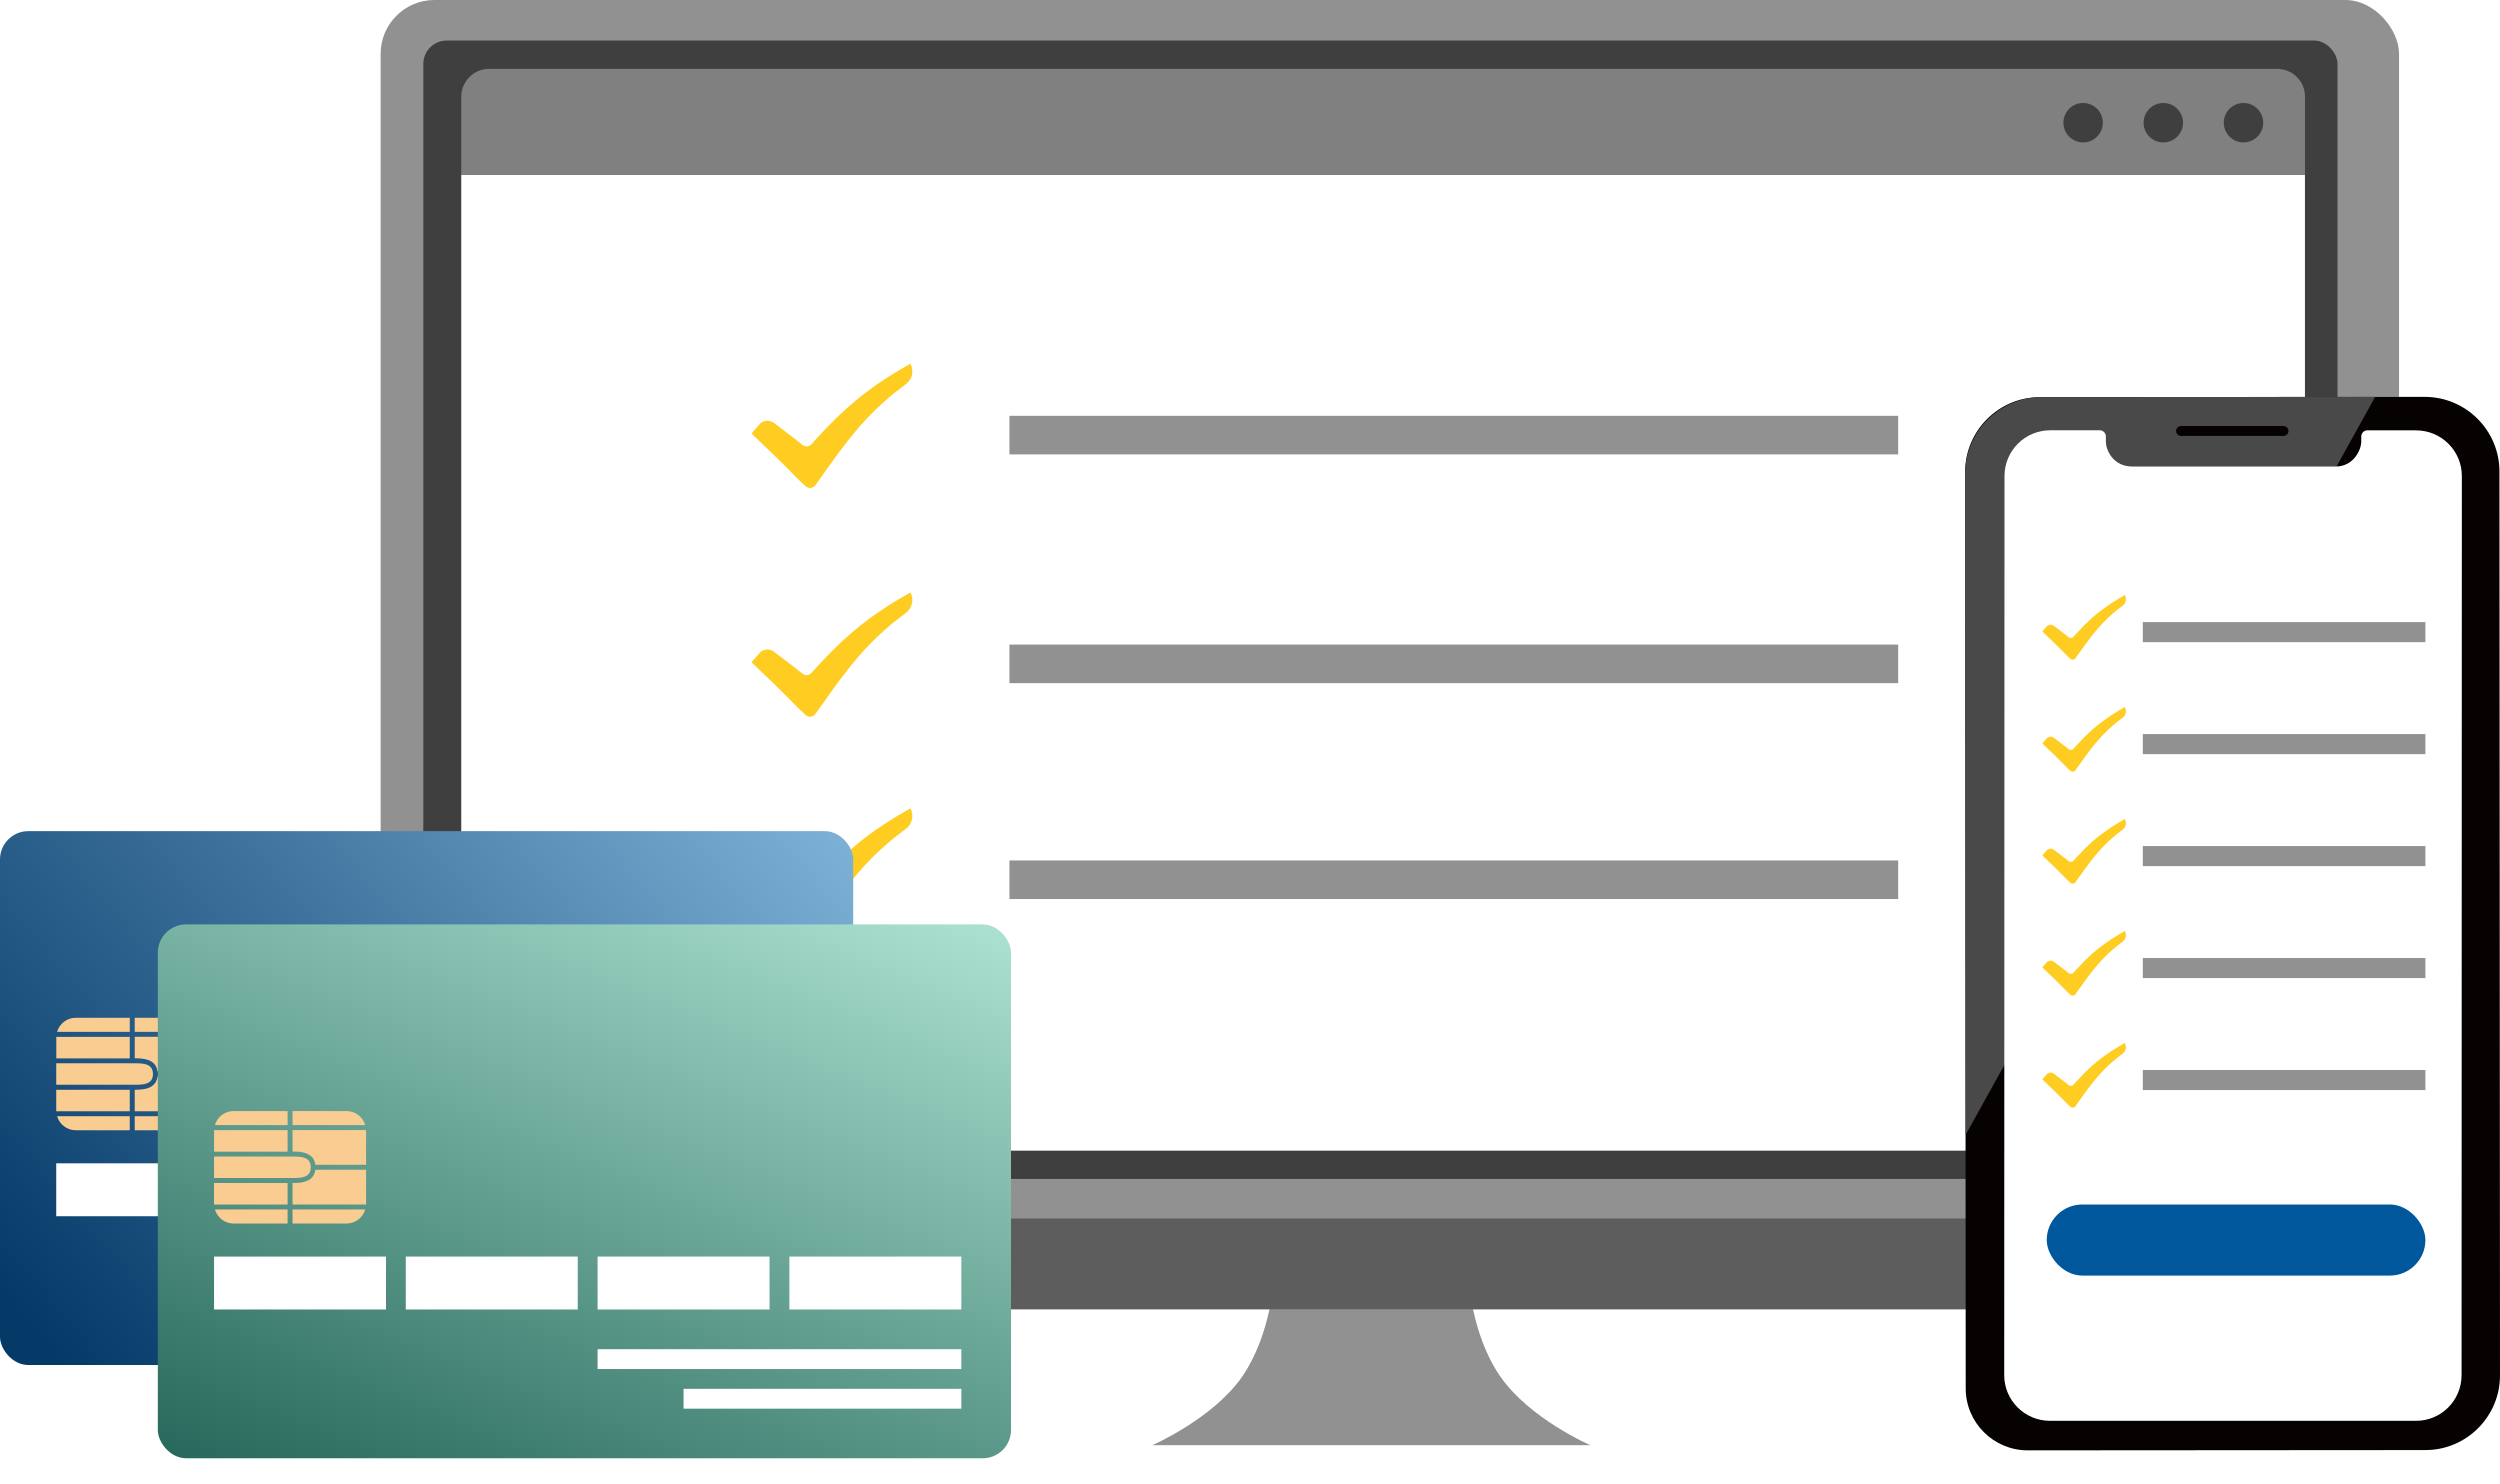 <?xml version="1.0" encoding="UTF-8"?>
<svg id="_レイヤー_2" data-name="レイヤー 2" xmlns="http://www.w3.org/2000/svg" xmlns:xlink="http://www.w3.org/1999/xlink" viewBox="0 0 353.88 210.08">
  <defs>
    <style>
      .cls-1 {
        fill: #01579b;
      }

      .cls-2 {
        fill: url(#_名称未設定グラデーション_202);
      }

      .cls-3 {
        fill: #3f3f3f;
      }

      .cls-4, .cls-5 {
        fill: #fff;
      }

      .cls-5 {
        stroke: #b3b3b3;
        stroke-miterlimit: 10;
        stroke-width: .31px;
      }

      .cls-5, .cls-6, .cls-7 {
        fill-rule: evenodd;
      }

      .cls-8 {
        fill: none;
      }

      .cls-9 {
        fill: url(#_名称未設定グラデーション_44);
        filter: url(#drop-shadow-1);
      }

      .cls-10 {
        fill: #ffcd21;
      }

      .cls-6 {
        fill: #060202;
      }

      .cls-11 {
        fill: #919191;
      }

      .cls-12 {
        fill: #f9cc91;
      }

      .cls-13 {
        fill: gray;
      }

      .cls-14 {
        fill: #5d5d5d;
      }

      .cls-15 {
        clip-path: url(#clippath);
      }

      .cls-7 {
        fill: #494949;
      }
    </style>
    <clipPath id="clippath">
      <path class="cls-8" d="M342.02,60.91h-6.91c-.48,0-.87.39-.87.87v.71c0,1.21-1.1,3.55-3.63,3.55-2.53,0-27.33,0-28.76,0-2.84,0-3.76-2.47-3.76-3.48v-.78c0-.48-.39-.87-.87-.87h-7.01c-3.57,0-6.46,2.89-6.47,6.46l-.04,127.28c0,3.57,2.89,6.46,6.46,6.47h51.81c3.57.02,6.46-2.88,6.47-6.45l.04-127.28c0-3.57-2.89-6.46-6.46-6.47Z"/>
    </clipPath>
    <linearGradient id="_名称未設定グラデーション_202" data-name="名称未設定グラデーション 202" x1="11.49" y1="196.66" x2="115.32" y2="109.11" gradientUnits="userSpaceOnUse">
      <stop offset="0" stop-color="#043968"/>
      <stop offset=".5" stop-color="#40749e"/>
      <stop offset="1" stop-color="#80b3d8"/>
    </linearGradient>
    <linearGradient id="_名称未設定グラデーション_44" data-name="名称未設定グラデーション 44" x1="61.58" y1="220.98" x2="103.87" y2="116.3" gradientUnits="userSpaceOnUse">
      <stop offset="0" stop-color="#27695c"/>
      <stop offset="1" stop-color="#abe1d0"/>
    </linearGradient>
    <filter id="drop-shadow-1" x="18.85" y="127.08" width="128" height="83" filterUnits="userSpaceOnUse">
      <feOffset dx="0" dy="0"/>
      <feGaussianBlur result="blur" stdDeviation="1"/>
      <feFlood flood-color="#000" flood-opacity=".21"/>
      <feComposite in2="blur" operator="in"/>
      <feComposite in="SourceGraphic"/>
    </filter>
  </defs>
  <g id="_レイヤー_108" data-name="レイヤー 108">
    <g>
      <path class="cls-11" d="M212.35,194.82c-4.13-6-4.5-14.1-4.5-14.1h-27.49s-.38,8.09-4.5,14.1c-4.13,6-12.75,9.75-12.75,9.75h62s-8.63-3.75-12.75-9.75Z"/>
      <rect class="cls-11" x="53.88" width="285.71" height="185.33" rx="7.62" ry="7.62"/>
      <path class="cls-14" d="M53.88,172.48v3.85c0,4.97,4.03,9,9,9h267.7c4.97,0,9-4.03,9-9v-3.85H53.88Z"/>
      <rect class="cls-3" x="59.92" y="5.74" width="270.96" height="161.14" rx="3.31" ry="3.31"/>
      <path class="cls-13" d="M326.28,13.69c0-2.18-1.77-3.94-3.94-3.94H69.23c-2.18,0-3.94,1.77-3.94,3.94v11.08h260.99v-11.08Z"/>
      <path class="cls-4" d="M65.29,24.77v134.17c0,2.18,1.77,3.94,3.94,3.94h253.1c2.18,0,3.94-1.77,3.94-3.94V24.77H65.29Z"/>
      <path class="cls-3" d="M297.66,17.37c0,1.54-1.25,2.79-2.79,2.79s-2.79-1.25-2.79-2.79,1.25-2.79,2.79-2.79,2.79,1.25,2.79,2.79Z"/>
      <path class="cls-3" d="M309.01,17.37c0,1.54-1.25,2.79-2.79,2.79s-2.79-1.25-2.79-2.79,1.25-2.79,2.79-2.79,2.79,1.25,2.79,2.79Z"/>
      <path class="cls-3" d="M320.36,17.37c0,1.54-1.25,2.79-2.79,2.79s-2.79-1.25-2.79-2.79,1.25-2.79,2.79-2.79,2.79,1.25,2.79,2.79Z"/>
    </g>
    <g>
      <path class="cls-6" d="M288.72,56.21l54.52-.03c5.81,0,10.56,4.74,10.56,10.55l.08,127.97c0,5.81-4.74,10.56-10.55,10.56l-56.32.04c-4.81,0-8.76-3.93-8.76-8.75l-.08-129.77c0-5.81,4.74-10.56,10.55-10.56Z"/>
      <path class="cls-7" d="M288.98,56.21l47.23-.03-57.98,104.47-.06-93.61c0-5.95,4.86-10.82,10.81-10.82Z"/>
      <path class="cls-6" d="M308.74,60.3h14.49c.39,0,.71.31.71.7h0c0,.39-.32.71-.71.71h-14.49c-.39,0-.71-.31-.71-.7h0c0-.39.32-.71.71-.71Z"/>
      <g class="cls-15">
        <polygon class="cls-5" points="351.34 202.16 280.07 202.34 279.94 59.77 351.86 59.6 351.34 202.16"/>
      </g>
    </g>
    <path class="cls-10" d="M128.91,51.56s-.02-.05-.03-.07h0s0,0,0,0h0l-.47.26-.66.38c-.44.26-.88.5-1.3.78-.43.27-.87.53-1.29.82-.42.29-.86.56-1.27.86-.41.3-.84.59-1.24.91-.41.31-.82.62-1.21.95-.09.08-.18.16-.28.23-.21.17-.41.35-.62.53-.09.08-.19.16-.28.24l-.58.51-.57.52c-.38.35-.75.71-1.11,1.07-.37.36-.72.73-1.07,1.09-.71.74-1.39,1.49-2.07,2.23-.12.14-.27.23-.44.28,0,0,0,0,0,0-.05.01-.1.02-.15.03,0,0-.01,0-.02,0-.23.02-.46-.05-.65-.2-.46-.37-.93-.74-1.4-1.1-.9-.69-1.77-1.35-2.64-2.01-.12-.09-.25-.16-.39-.21-.02,0-.04-.02-.06-.02-.06-.02-.12-.03-.18-.05-.02,0-.04,0-.06-.01-.06,0-.13-.01-.19-.02,0,0-.02,0-.03,0,0,0-.02,0-.02,0-.09,0-.18.01-.28.03-.01,0-.03,0-.04,0-.1.02-.19.05-.28.09,0,0,0,0-.01,0-.19.09-.37.21-.51.38l-1.14,1.31c1.13,1.1,2.31,2.21,3.42,3.27,1.1,1.07,2.2,2.19,3.3,3.31l.92.86c.09.09.19.14.3.19,0,0,0,0,0,0,.05.02.1.03.16.05,0,0,.02,0,.02,0,.05,0,.11.01.16.02,0,0,0,0,.01,0,0,0,0,0,0,0,.07,0,.15,0,.22-.03,0,0,0,0,0,0,.22-.05.42-.18.56-.38l.68-.96,1.72-2.41c.57-.8,1.15-1.58,1.75-2.35.3-.38.59-.77.9-1.14.31-.37.61-.75.92-1.11l.47-.55.49-.53c.32-.36.65-.7.99-1.04.13-.13.26-.26.39-.39.07-.06.13-.13.2-.19.15-.14.3-.29.45-.43.17-.17.35-.33.53-.49,0,0,0,0,0,0,.18-.16.36-.32.54-.48.36-.33.74-.63,1.11-.94.18-.15.93-.73,1.67-1.29.88-.66,1.14-1.85.65-2.83Z"/>
    <rect class="cls-11" x="142.89" y="58.86" width="125.8" height="5.46"/>
    <path class="cls-10" d="M128.91,83.94s-.02-.05-.03-.07h0s0,0,0,0h0l-.47.26-.66.38c-.44.26-.88.5-1.3.78-.43.27-.87.53-1.29.82-.42.29-.86.56-1.27.86-.41.3-.84.59-1.24.91-.41.31-.82.62-1.21.95-.09.08-.18.16-.28.23-.21.17-.41.35-.62.53-.09.08-.19.16-.28.24l-.58.51-.57.52c-.38.35-.75.71-1.11,1.07-.37.36-.72.73-1.07,1.09-.71.74-1.39,1.49-2.07,2.23-.12.14-.27.23-.44.28,0,0,0,0,0,0-.05.01-.1.02-.15.03,0,0-.01,0-.02,0-.23.02-.46-.05-.65-.2-.46-.37-.93-.74-1.4-1.1-.9-.69-1.77-1.35-2.64-2.01-.12-.09-.25-.16-.39-.21-.02,0-.04-.02-.06-.02-.06-.02-.12-.03-.18-.05-.02,0-.04,0-.06-.01-.06,0-.13-.01-.19-.02,0,0-.02,0-.03,0,0,0-.02,0-.02,0-.09,0-.18.01-.28.03-.01,0-.03,0-.04,0-.1.02-.19.05-.28.09,0,0,0,0-.01,0-.19.09-.37.21-.51.38l-1.14,1.31c1.13,1.1,2.31,2.21,3.42,3.27,1.1,1.07,2.2,2.19,3.3,3.31l.92.86c.09.09.19.14.3.19,0,0,0,0,0,0,.05.02.1.03.16.05,0,0,.02,0,.02,0,.05,0,.11.01.16.02,0,0,0,0,.01,0,0,0,0,0,0,0,.07,0,.15,0,.22-.03,0,0,0,0,0,0,.22-.05.42-.18.56-.38l.68-.96,1.72-2.41c.57-.8,1.15-1.58,1.75-2.35.3-.38.59-.77.9-1.14.31-.37.61-.75.92-1.11l.47-.55.49-.53c.32-.36.65-.7.99-1.04.13-.13.26-.26.39-.39.07-.06.13-.13.2-.19.15-.14.3-.29.45-.43.17-.17.35-.33.53-.49,0,0,0,0,0,0,.18-.16.36-.32.54-.48.36-.33.74-.63,1.11-.94.18-.15.93-.73,1.67-1.29.88-.66,1.14-1.85.65-2.83Z"/>
    <rect class="cls-11" x="142.89" y="91.24" width="125.8" height="5.46"/>
    <path class="cls-10" d="M128.91,114.5s-.02-.05-.03-.07h0s0,0,0,0h0l-.47.26-.66.38c-.44.26-.88.5-1.3.78-.43.27-.87.53-1.29.82-.42.29-.86.56-1.27.86-.41.3-.84.59-1.24.91-.41.31-.82.62-1.21.95-.09.08-.18.16-.28.23-.21.17-.41.35-.62.53-.09.08-.19.16-.28.24l-.58.51-.57.52c-.38.35-.75.71-1.11,1.07-.37.36-.72.73-1.07,1.09-.71.74-1.39,1.49-2.07,2.23-.12.14-.27.23-.44.28,0,0,0,0,0,0-.05.01-.1.02-.15.03,0,0-.01,0-.02,0-.23.02-.46-.05-.65-.2-.46-.37-.93-.74-1.4-1.1-.9-.69-1.77-1.35-2.64-2.01-.12-.09-.25-.16-.39-.21-.02,0-.04-.02-.06-.02-.06-.02-.12-.03-.18-.05-.02,0-.04,0-.06-.01-.06,0-.13-.01-.19-.02,0,0-.02,0-.03,0,0,0-.02,0-.02,0-.09,0-.18.01-.28.03-.01,0-.03,0-.04,0-.1.02-.19.05-.28.09,0,0,0,0-.01,0-.19.09-.37.21-.51.38l-1.14,1.31c1.13,1.1,2.31,2.21,3.42,3.27,1.1,1.07,2.2,2.19,3.3,3.31l.92.86c.09.09.19.14.3.19,0,0,0,0,0,0,.05.02.1.03.16.05,0,0,.02,0,.02,0,.05,0,.11.01.16.02,0,0,0,0,.01,0,0,0,0,0,0,0,.07,0,.15,0,.22-.03,0,0,0,0,0,0,.22-.05.42-.18.56-.38l.68-.96,1.72-2.41c.57-.8,1.15-1.58,1.75-2.35.3-.38.59-.77.9-1.14.31-.37.61-.75.92-1.11l.47-.55.49-.53c.32-.36.65-.7.99-1.04.13-.13.26-.26.39-.39.07-.06.13-.13.2-.19.15-.14.3-.29.45-.43.17-.17.35-.33.53-.49,0,0,0,0,0,0,.18-.16.36-.32.54-.48.36-.33.74-.63,1.11-.94.18-.15.93-.73,1.67-1.29.88-.66,1.14-1.85.65-2.83Z"/>
    <rect class="cls-11" x="142.89" y="121.8" width="125.8" height="5.46"/>
    <path class="cls-10" d="M300.8,84.27s0-.03-.02-.04h0s0,0,0,0h0l-.24.14-.34.2c-.23.13-.46.26-.68.41-.22.14-.45.27-.67.42-.22.15-.45.29-.66.45-.21.16-.44.31-.65.47-.21.16-.43.32-.63.49-.05.04-.1.08-.14.12-.11.09-.22.18-.32.27-.05.04-.1.08-.15.12l-.3.27-.29.27c-.2.18-.39.37-.58.56-.19.19-.37.38-.56.57-.37.38-.73.77-1.08,1.16-.06.07-.14.12-.23.14,0,0,0,0,0,0-.03,0-.05.01-.08.01,0,0,0,0-.01,0-.12,0-.24-.02-.34-.1-.24-.19-.48-.38-.73-.57-.47-.36-.92-.7-1.37-1.05-.06-.05-.13-.08-.2-.11-.01,0-.02,0-.03-.01-.03-.01-.06-.02-.09-.02-.01,0-.02,0-.03,0-.03,0-.07,0-.1,0,0,0,0,0-.01,0,0,0,0,0-.01,0-.05,0-.1,0-.14.02,0,0-.01,0-.02,0-.05.01-.1.03-.15.05,0,0,0,0,0,0-.1.05-.19.11-.27.2l-.59.68c.59.57,1.2,1.15,1.78,1.7.57.56,1.14,1.14,1.72,1.72l.48.45s.1.08.16.1c0,0,0,0,0,0,.03.01.05.02.08.02,0,0,0,0,.01,0,.03,0,.06,0,.08,0,0,0,0,0,0,0,0,0,0,0,0,0,.04,0,.08,0,.11-.01,0,0,0,0,0,0,.11-.03.22-.09.29-.2l.35-.5.9-1.26c.3-.41.6-.82.91-1.22.15-.2.31-.4.47-.59.16-.19.32-.39.48-.58l.25-.28.25-.27c.17-.19.34-.36.52-.54.07-.07.13-.13.2-.2.03-.03.07-.07.1-.1.08-.07.16-.15.23-.22.09-.09.18-.17.27-.25,0,0,0,0,0,0,.09-.08.19-.17.28-.25.19-.17.38-.33.58-.49.09-.08.48-.38.87-.67.46-.35.59-.96.34-1.47Z"/>
    <rect class="cls-11" x="303.32" y="88.06" width="40" height="2.84"/>
    <path class="cls-10" d="M300.8,100.12s0-.03-.02-.04h0s0,0,0,0h0l-.24.14-.34.2c-.23.13-.46.26-.68.41-.22.14-.45.27-.67.42-.22.15-.45.29-.66.45-.21.16-.44.31-.65.47-.21.16-.43.32-.63.49-.05.04-.1.08-.14.12-.11.09-.22.18-.32.27-.05.04-.1.08-.15.12l-.3.27-.29.27c-.2.18-.39.37-.58.56-.19.19-.37.38-.56.57-.37.38-.73.77-1.08,1.16-.06.07-.14.12-.23.14,0,0,0,0,0,0-.03,0-.05.01-.08.01,0,0,0,0-.01,0-.12,0-.24-.02-.34-.1-.24-.19-.48-.38-.73-.57-.47-.36-.92-.7-1.37-1.05-.06-.05-.13-.08-.2-.11-.01,0-.02,0-.03-.01-.03-.01-.06-.02-.09-.02-.01,0-.02,0-.03,0-.03,0-.07,0-.1,0,0,0,0,0-.01,0,0,0,0,0-.01,0-.05,0-.1,0-.14.02,0,0-.01,0-.02,0-.05.01-.1.03-.15.05,0,0,0,0,0,0-.1.05-.19.11-.27.2l-.59.68c.59.57,1.2,1.15,1.78,1.7.57.56,1.14,1.14,1.72,1.72l.48.45s.1.08.16.1c0,0,0,0,0,0,.03.01.05.02.08.02,0,0,0,0,.01,0,.03,0,.06,0,.08,0,0,0,0,0,0,0,0,0,0,0,0,0,.04,0,.08,0,.11-.01,0,0,0,0,0,0,.11-.03.22-.09.29-.2l.35-.5.9-1.26c.3-.41.6-.82.91-1.22.15-.2.31-.4.47-.59.16-.19.32-.39.48-.58l.25-.28.25-.27c.17-.19.34-.36.52-.54.07-.07.13-.13.2-.2.03-.03.07-.07.1-.1.08-.07.16-.15.23-.22.09-.09.18-.17.27-.25,0,0,0,0,0,0,.09-.08.19-.17.28-.25.19-.17.38-.33.58-.49.09-.08.48-.38.87-.67.46-.35.59-.96.34-1.47Z"/>
    <rect class="cls-11" x="303.32" y="103.91" width="40" height="2.84"/>
    <path class="cls-10" d="M300.8,115.97s0-.03-.02-.04h0s0,0,0,0h0l-.24.14-.34.2c-.23.13-.46.26-.68.41-.22.14-.45.27-.67.42-.22.15-.45.29-.66.45-.21.16-.44.31-.65.47-.21.16-.43.32-.63.49-.05.04-.1.08-.14.12-.11.09-.22.18-.32.27-.05.04-.1.08-.15.12l-.3.27-.29.27c-.2.18-.39.37-.58.56-.19.19-.37.38-.56.57-.37.38-.73.77-1.08,1.16-.06.07-.14.12-.23.14,0,0,0,0,0,0-.03,0-.05.01-.08.01,0,0,0,0-.01,0-.12,0-.24-.02-.34-.1-.24-.19-.48-.38-.73-.57-.47-.36-.92-.7-1.37-1.05-.06-.05-.13-.08-.2-.11-.01,0-.02,0-.03-.01-.03-.01-.06-.02-.09-.02-.01,0-.02,0-.03,0-.03,0-.07,0-.1,0,0,0,0,0-.01,0,0,0,0,0-.01,0-.05,0-.1,0-.14.02,0,0-.01,0-.02,0-.05.01-.1.03-.15.05,0,0,0,0,0,0-.1.05-.19.11-.27.2l-.59.68c.59.57,1.2,1.15,1.78,1.7.57.56,1.14,1.14,1.72,1.72l.48.45s.1.08.16.1c0,0,0,0,0,0,.03.01.05.02.08.02,0,0,0,0,.01,0,.03,0,.06,0,.08,0,0,0,0,0,0,0,0,0,0,0,0,0,.04,0,.08,0,.11-.01,0,0,0,0,0,0,.11-.03.22-.09.29-.2l.35-.5.9-1.26c.3-.41.6-.82.91-1.22.15-.2.31-.4.47-.59.16-.19.32-.39.48-.58l.25-.28.25-.27c.17-.19.34-.36.52-.54.07-.07.13-.13.2-.2.03-.03.07-.07.1-.1.08-.07.16-.15.23-.22.09-.09.18-.17.27-.25,0,0,0,0,0,0,.09-.08.19-.17.28-.25.19-.17.38-.33.58-.49.09-.08.48-.38.87-.67.46-.35.59-.96.34-1.47Z"/>
    <rect class="cls-11" x="303.32" y="119.76" width="40" height="2.84"/>
    <path class="cls-10" d="M300.8,131.82s0-.03-.02-.04h0s0,0,0,0h0l-.24.14-.34.2c-.23.13-.46.26-.68.41-.22.14-.45.27-.67.42-.22.15-.45.29-.66.45-.21.16-.44.31-.65.47-.21.16-.43.32-.63.49-.05.04-.1.08-.14.12-.11.09-.22.18-.32.27-.05.04-.1.08-.15.12l-.3.27-.29.27c-.2.18-.39.37-.58.56-.19.19-.37.38-.56.57-.37.38-.73.77-1.08,1.16-.06.07-.14.12-.23.14,0,0,0,0,0,0-.03,0-.05.01-.08.01,0,0,0,0-.01,0-.12,0-.24-.02-.34-.1-.24-.19-.48-.38-.73-.57-.47-.36-.92-.7-1.37-1.05-.06-.05-.13-.08-.2-.11-.01,0-.02,0-.03-.01-.03-.01-.06-.02-.09-.02-.01,0-.02,0-.03,0-.03,0-.07,0-.1,0,0,0,0,0-.01,0,0,0,0,0-.01,0-.05,0-.1,0-.14.02,0,0-.01,0-.02,0-.05.01-.1.03-.15.05,0,0,0,0,0,0-.1.05-.19.11-.27.2l-.59.68c.59.57,1.2,1.15,1.78,1.7.57.56,1.14,1.14,1.72,1.72l.48.45s.1.08.16.1c0,0,0,0,0,0,.03.01.05.02.08.02,0,0,0,0,.01,0,.03,0,.06,0,.08,0,0,0,0,0,0,0,0,0,0,0,0,0,.04,0,.08,0,.11-.01,0,0,0,0,0,0,.11-.03.22-.09.29-.2l.35-.5.9-1.26c.3-.41.6-.82.91-1.22.15-.2.31-.4.47-.59.16-.19.32-.39.48-.58l.25-.28.25-.27c.17-.19.34-.36.52-.54.07-.07.13-.13.2-.2.03-.03.07-.07.1-.1.08-.07.16-.15.23-.22.09-.09.18-.17.27-.25,0,0,0,0,0,0,.09-.08.19-.17.28-.25.19-.17.38-.33.58-.49.09-.08.48-.38.87-.67.46-.35.59-.96.34-1.47Z"/>
    <rect class="cls-11" x="303.32" y="135.61" width="40" height="2.84"/>
    <path class="cls-10" d="M300.8,147.67s0-.03-.02-.04h0s0,0,0,0h0l-.24.14-.34.2c-.23.13-.46.26-.68.41-.22.14-.45.27-.67.42-.22.15-.45.29-.66.45-.21.16-.44.31-.65.47-.21.16-.43.32-.63.49-.05.04-.1.08-.14.12-.11.09-.22.18-.32.27-.05.04-.1.08-.15.12l-.3.27-.29.27c-.2.18-.39.37-.58.56-.19.19-.37.38-.56.57-.37.38-.73.77-1.08,1.16-.06.07-.14.12-.23.14,0,0,0,0,0,0-.03,0-.05.01-.08.01,0,0,0,0-.01,0-.12,0-.24-.02-.34-.1-.24-.19-.48-.38-.73-.57-.47-.36-.92-.7-1.37-1.05-.06-.05-.13-.08-.2-.11-.01,0-.02,0-.03-.01-.03-.01-.06-.02-.09-.02-.01,0-.02,0-.03,0-.03,0-.07,0-.1,0,0,0,0,0-.01,0,0,0,0,0-.01,0-.05,0-.1,0-.14.02,0,0-.01,0-.02,0-.05.01-.1.03-.15.05,0,0,0,0,0,0-.1.05-.19.11-.27.2l-.59.68c.59.57,1.2,1.15,1.78,1.7.57.56,1.14,1.14,1.72,1.72l.48.45s.1.08.16.1c0,0,0,0,0,0,.03.01.05.02.08.02,0,0,0,0,.01,0,.03,0,.06,0,.08,0,0,0,0,0,0,0,0,0,0,0,0,0,.04,0,.08,0,.11-.01,0,0,0,0,0,0,.11-.03.22-.09.29-.2l.35-.5.9-1.26c.3-.41.6-.82.91-1.22.15-.2.31-.4.47-.59.16-.19.32-.39.48-.58l.25-.28.25-.27c.17-.19.34-.36.52-.54.07-.07.13-.13.2-.2.03-.03.07-.07.1-.1.08-.07.16-.15.23-.22.09-.09.18-.17.27-.25,0,0,0,0,0,0,.09-.08.19-.17.28-.25.19-.17.38-.33.58-.49.09-.08.48-.38.87-.67.46-.35.59-.96.34-1.47Z"/>
    <rect class="cls-11" x="303.32" y="151.46" width="40" height="2.84"/>
    <g id="_カード" data-name="カード">
      <rect class="cls-2" y="117.65" width="120.77" height="75.57" rx="4" ry="4"/>
      <rect class="cls-4" x="7.96" y="164.67" width="24.34" height="7.49"/>
      <rect class="cls-4" x="35.11" y="164.67" width="24.34" height="7.49"/>
      <rect class="cls-4" x="62.26" y="164.67" width="24.34" height="7.49"/>
      <rect class="cls-4" x="89.41" y="164.67" width="24.34" height="7.49"/>
      <rect class="cls-4" x="62.26" y="177.78" width="51.49" height="2.81"/>
      <rect class="cls-4" x="74.43" y="183.39" width="39.32" height="2.81"/>
      <g>
        <path class="cls-12" d="M21.65,152.03c0-1.4-1.21-1.52-2.46-1.52H7.96v3.04h11.23c1.24,0,2.46-.12,2.46-1.52Z"/>
        <path class="cls-12" d="M7.96,157.22s0,.05,0,.08h10.41v-3.04H7.96v2.97Z"/>
        <path class="cls-12" d="M18.37,149.81v-3.04H7.97s0,.05,0,.08v2.97h10.42Z"/>
        <path class="cls-12" d="M18.37,146.06v-1.99h-7.65c-1.26,0-2.3.84-2.64,1.99h10.29Z"/>
        <path class="cls-12" d="M19.07,146.06h10.29c-.34-1.15-1.39-1.99-2.64-1.99h-7.65v1.99Z"/>
        <path class="cls-12" d="M19.19,154.26h-.12v3.04h10.41s0-.05,0-.08v-4.84h-7.18c-.24,1.85-2.22,1.87-3.11,1.87Z"/>
        <path class="cls-12" d="M19.07,146.77v3.04h.12c.89,0,2.88.02,3.11,1.87h7.18v-4.84s0-.05,0-.08h-10.41Z"/>
        <path class="cls-12" d="M19.07,158v1.99h7.65c1.26,0,2.3-.84,2.64-1.99h-10.29Z"/>
        <path class="cls-12" d="M18.37,158h-10.29c.34,1.15,1.39,1.99,2.64,1.99h7.65v-1.99Z"/>
      </g>
    </g>
    <g id="_カード-2" data-name="カード">
      <rect class="cls-9" x="22.34" y="130.85" width="120.77" height="75.57" rx="4" ry="4"/>
      <rect class="cls-4" x="30.3" y="177.87" width="24.34" height="7.49"/>
      <rect class="cls-4" x="57.44" y="177.87" width="24.34" height="7.49"/>
      <rect class="cls-4" x="84.59" y="177.87" width="24.34" height="7.49"/>
      <rect class="cls-4" x="111.74" y="177.87" width="24.34" height="7.49"/>
      <rect class="cls-4" x="84.59" y="190.98" width="51.49" height="2.81"/>
      <rect class="cls-4" x="96.76" y="196.59" width="39.32" height="2.81"/>
      <g>
        <path class="cls-12" d="M43.99,165.23c0-1.4-1.21-1.52-2.46-1.52h-11.23v3.04h11.23c1.24,0,2.46-.12,2.46-1.52Z"/>
        <path class="cls-12" d="M30.3,170.42s0,.05,0,.08h10.41v-3.04h-10.42v2.97Z"/>
        <path class="cls-12" d="M40.71,163.01v-3.04h-10.41s0,.05,0,.08v2.97h10.42Z"/>
        <path class="cls-12" d="M40.71,159.26v-1.99h-7.65c-1.26,0-2.3.84-2.64,1.99h10.29Z"/>
        <path class="cls-12" d="M41.41,159.26h10.29c-.34-1.15-1.39-1.99-2.64-1.99h-7.65v1.99Z"/>
        <path class="cls-12" d="M41.53,167.46h-.12v3.04h10.41s0-.05,0-.08v-4.84h-7.18c-.24,1.85-2.22,1.87-3.11,1.87Z"/>
        <path class="cls-12" d="M41.41,159.97v3.04h.12c.89,0,2.88.02,3.11,1.87h7.18v-4.84s0-.05,0-.08h-10.41Z"/>
        <path class="cls-12" d="M41.41,171.2v1.99h7.65c1.26,0,2.3-.84,2.64-1.99h-10.29Z"/>
        <path class="cls-12" d="M40.71,171.2h-10.29c.34,1.15,1.39,1.99,2.64,1.99h7.65v-1.99Z"/>
      </g>
    </g>
    <rect class="cls-1" x="289.72" y="170.5" width="53.6" height="10.06" rx="5.03" ry="5.03"/>
  </g>
</svg>
